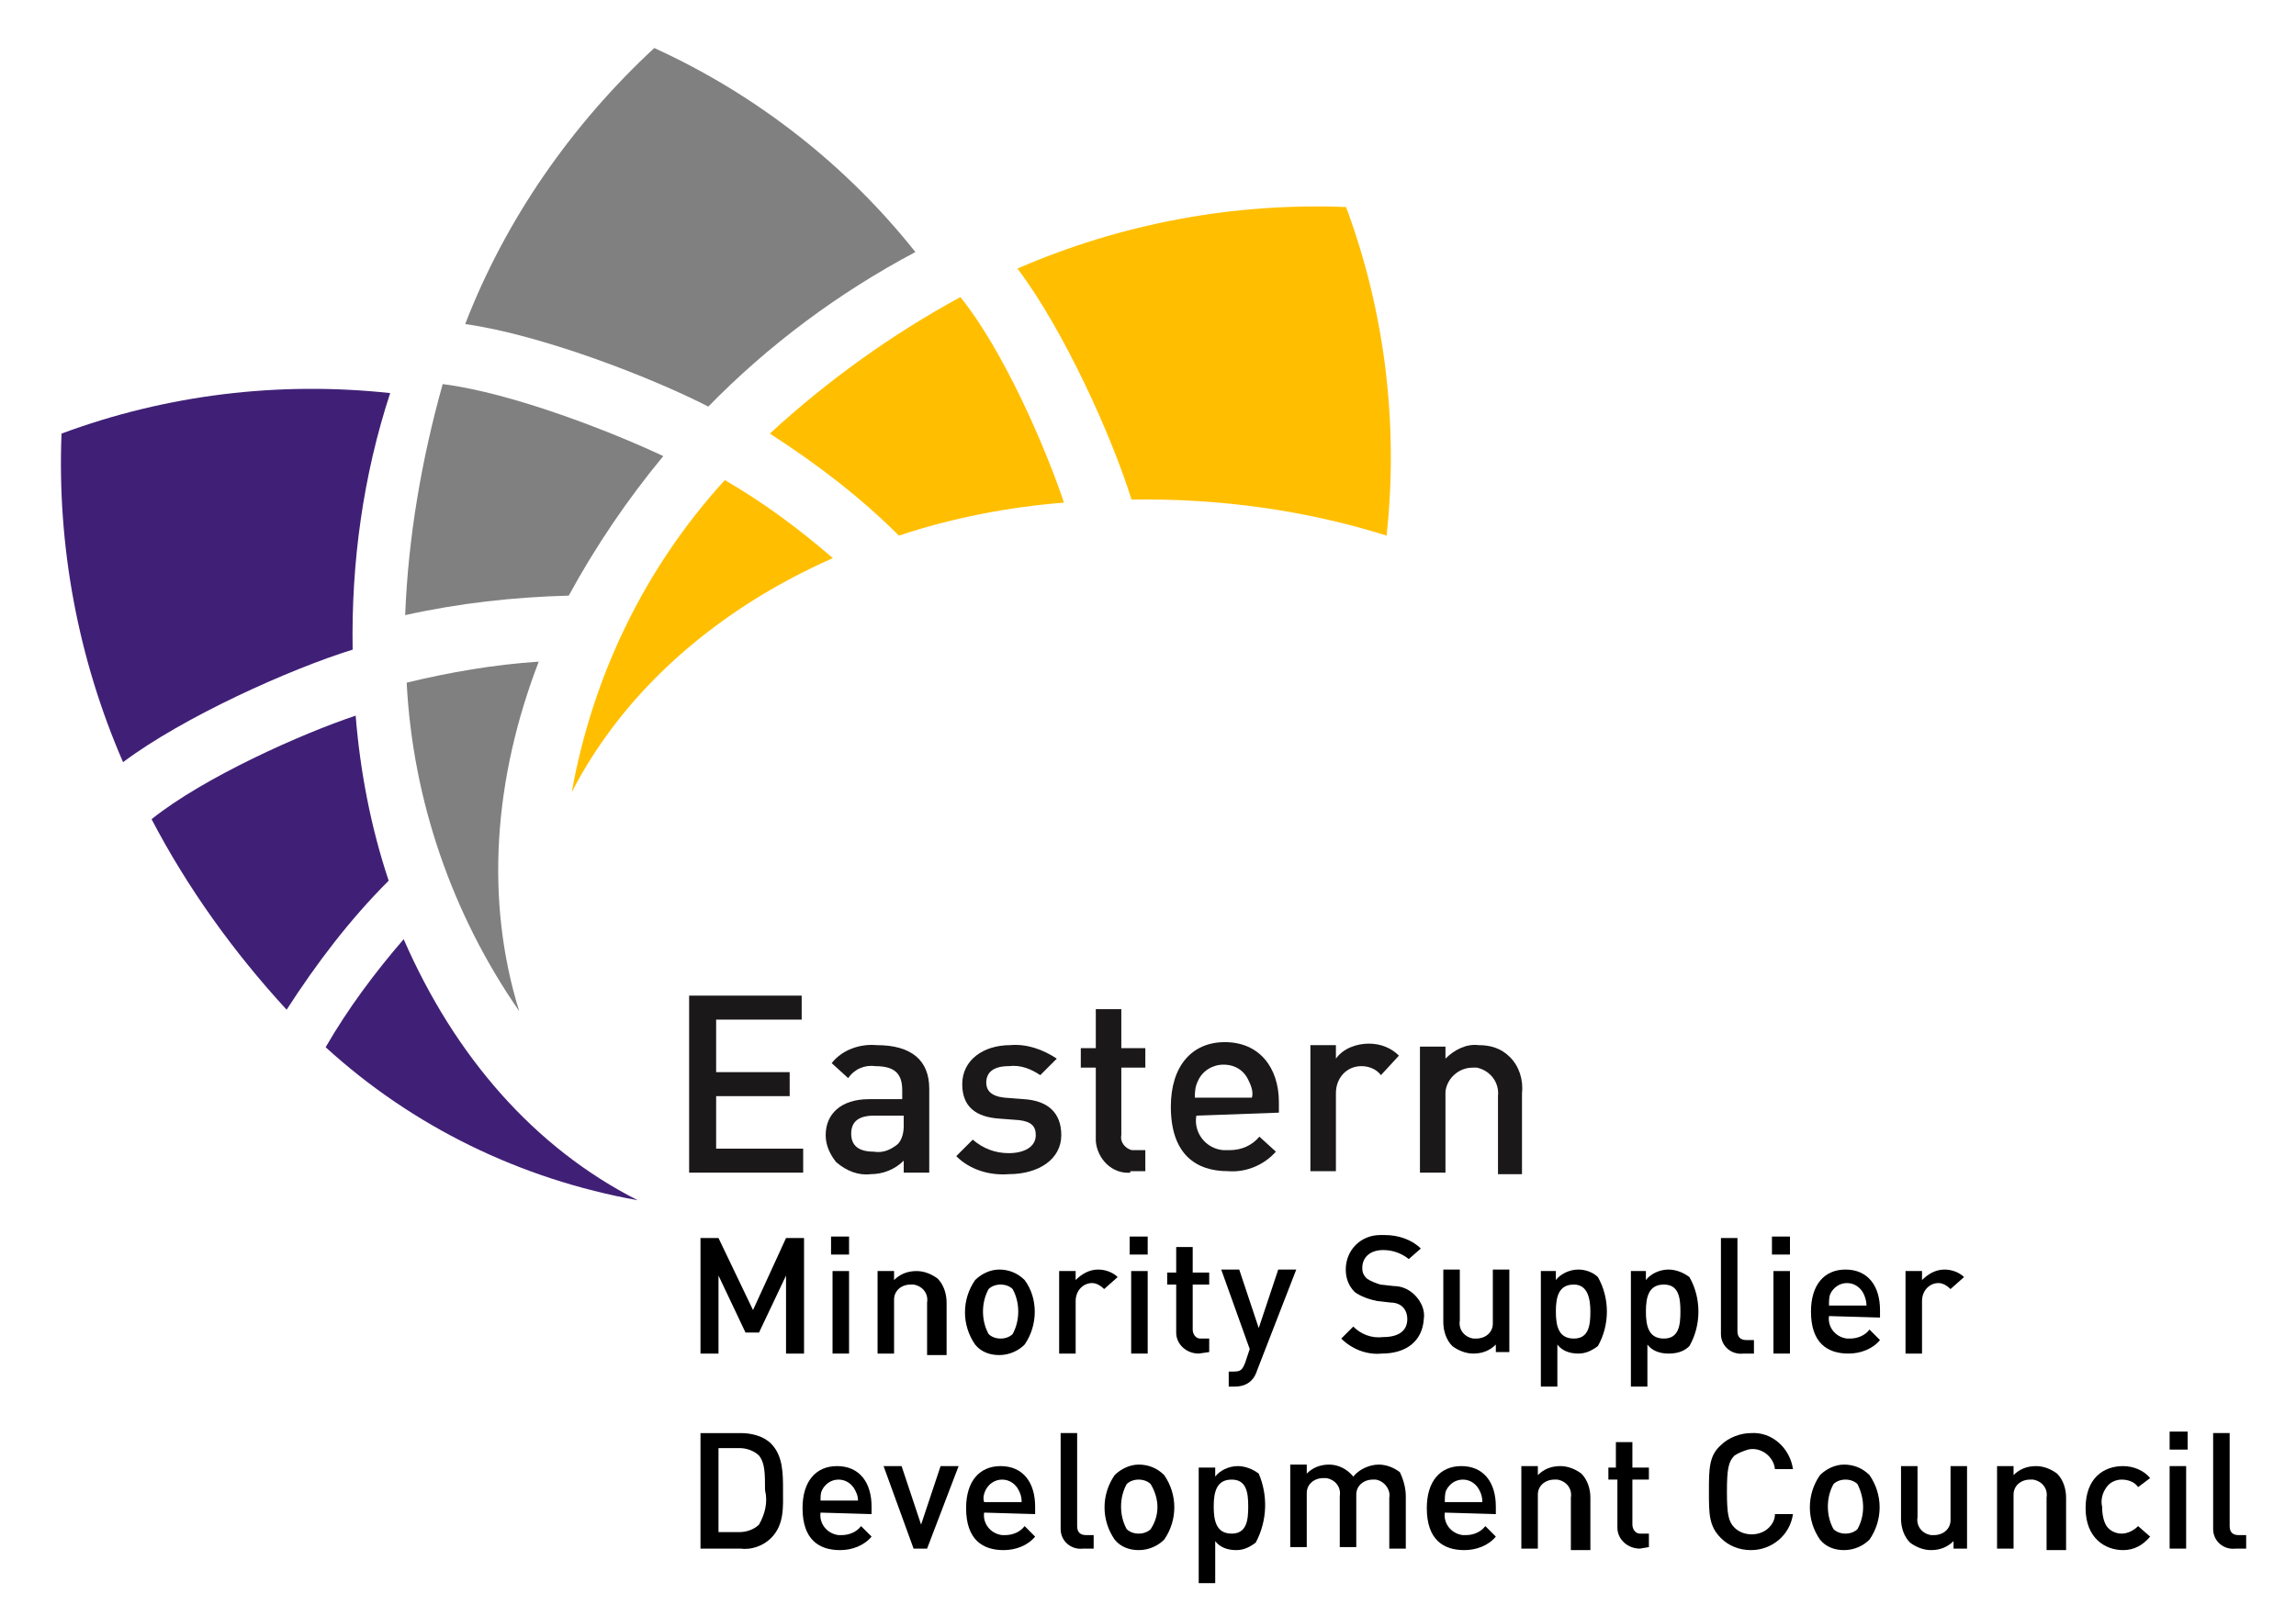 <?xml version="1.0" encoding="utf-8"?>
<svg version="1.1" id="EMSDC_logo" xmlns="http://www.w3.org/2000/svg" xmlns:xlink="http://www.w3.org/1999/xlink" x="0px" y="0px" viewBox="0 0 153 107" style="enable-background:new 0 0 153 107;" xml:space="preserve">
	<style type="text/css">
		#EMSDC_logo .st0{fill:#402076;}
		#EMSDC_logo .st1{fill:#808080;}
		#EMSDC_logo .st2{fill:#FFBF00;}
		#EMSDC_logo .st3{fill:#1A1818;}
	</style>
	<g transform="translate(0 21)">
		<g id="Group_8">
			<path id="Path_203-2" class="st0" d="M42.5,59c-7.8-1.4-15-4.9-20.8-10.2c1.5-2.6,3.3-5,5.2-7.2C30.3,49.4,35.6,55.5,42.5,59z"/>
			<path id="Path_204-2" class="st0" d="M23.5,22.3c-4.2,1.3-11.3,4.5-15.3,7.5c-3-6.9-4.4-14.4-4.1-21.9c7-2.6,14.5-3.5,21.9-2.7 C24.2,10.7,23.4,16.5,23.5,22.3z"/>
			<path id="Path_205-2" class="st0" d="M23.7,26.7c0.3,3.7,1,7.4,2.2,11c-2.6,2.6-4.8,5.5-6.8,8.6c-3.5-3.8-6.6-8.1-9-12.7 C13.6,30.8,20.1,27.9,23.7,26.7z"/>
			<path id="Path_206-2" class="st1" d="M34.6,46.4c-4.5-6.5-7.1-14.1-7.5-21.9c2.9-0.7,5.8-1.2,8.8-1.4C32.9,30.9,32.3,39,34.6,46.4 z"/>
			<path id="Path_207-2" class="st1" d="M47.2,6.1C43.3,4.1,36,1.3,31,0.6c2.7-7,7.1-13.3,12.6-18.4c6.8,3.1,12.8,7.8,17.4,13.6 C55.9-1.5,51.2,2,47.2,6.1z"/>
			<path id="Path_208-2" class="st1" d="M44.2,9.4c-2.4,2.9-4.5,6-6.3,9.3c-3.7,0.1-7.3,0.5-10.9,1.3c0.2-5.2,1.1-10.4,2.5-15.4 C34.2,5.2,40.8,7.8,44.2,9.4z"/>
			<path id="Path_209-2" class="st2" d="M38.1,31.8c1.4-7.8,4.9-15,10.2-20.8c2.6,1.5,5,3.3,7.2,5.2C47.8,19.6,41.6,25,38.1,31.8z"/>
			<path id="Path_210-2" class="st2" d="M75.4,12.3C74.1,8.1,70.9,1,67.8-3.1c6.9-3,14.4-4.4,21.9-4.1c2.6,7,3.5,14.5,2.7,21.9 C87,13,81.2,12.2,75.4,12.3z"/>
			<path id="Path_211-2" class="st2" d="M70.9,12.5c-3.7,0.3-7.4,1-11,2.2c-2.6-2.6-5.5-4.8-8.6-6.8c3.8-3.5,8.1-6.6,12.7-9.1 C66.9,2.4,69.7,8.9,70.9,12.5z"/>
		</g>
		<g id="Group_9" transform="translate(42.679 79.119)">
			<path id="Path_212" d="M9.7-9.9v-5.2l-1.8,3.8H7l-1.8-3.8v5.2H4v-7.7h1.2l2.3,4.8l2.2-4.8h1.2v7.7H9.7z"/>
			<path id="Path_213" d="M12.7-16.5v-1.2h1.2v1.2H12.7z M12.8-9.9v-5.5h1.1v5.5H12.8z"/>
			<path id="Path_214" d="M19.1-9.9v-3.4c0.1-0.6-0.3-1.1-0.9-1.2c-0.1,0-0.1,0-0.2,0c-0.6,0-1.1,0.4-1.1,1c0,0.1,0,0.1,0,0.2v3.4 h-1.1v-5.5h1.1v0.6c0.4-0.4,0.9-0.6,1.5-0.6c0.5,0,1,0.2,1.4,0.5c0.4,0.4,0.6,1,0.6,1.6v3.5H19.1z"/>
			<path id="Path_215" d="M25.6-10.5c-0.4,0.4-1,0.7-1.7,0.7c-0.6,0-1.2-0.2-1.6-0.7c-0.9-1.3-0.9-3,0-4.3c0.4-0.4,1-0.7,1.6-0.7 c0.6,0,1.2,0.2,1.7,0.7C26.5-13.6,26.5-11.8,25.6-10.5z M24.8-14.2c-0.2-0.2-0.5-0.3-0.8-0.3c-0.3,0-0.6,0.1-0.8,0.3 c-0.5,0.9-0.5,2.1,0,3c0.2,0.2,0.5,0.3,0.8,0.3c0.3,0,0.6-0.1,0.8-0.3C25.3-12.1,25.3-13.3,24.8-14.2z"/>
			<path id="Path_216" d="M30.9-14.2c-0.2-0.2-0.5-0.4-0.8-0.4c-0.6,0-1.1,0.5-1.1,1.2c0,0,0,0.1,0,0.1v3.4h-1.1v-5.5h1.1v0.6 c0.4-0.4,0.9-0.7,1.5-0.7c0.5,0,1,0.2,1.3,0.5L30.9-14.2z"/>
			<path id="Path_217" d="M32.6-16.5v-1.2h1.2v1.2H32.6z M32.7-9.9v-5.5h1.1v5.5H32.7z"/>
			<path id="Path_218" d="M37.2-9.9c-0.8,0-1.5-0.6-1.5-1.4c0-0.1,0-0.1,0-0.2v-3h-0.6v-0.8h0.6V-17h1.1v1.7h1.1v0.8h-1.1v3 c0,0.3,0.2,0.6,0.5,0.6c0,0,0.1,0,0.1,0h0.5v0.9L37.2-9.9z"/>
			<path id="Path_219" d="M41.1-8.8c-0.1,0.3-0.2,0.5-0.4,0.7c-0.3,0.3-0.7,0.4-1.1,0.4h-0.4v-1h0.3c0.5,0,0.6-0.1,0.8-0.6l0.3-0.9 l-1.9-5.3h1.2l1.3,3.9l1.3-3.9h1.2L41.1-8.8z"/>
			<path id="Path_220" d="M49.4-9.9c-1,0.1-2-0.3-2.7-1l0.8-0.8c0.5,0.5,1.2,0.8,2,0.7c1,0,1.6-0.4,1.6-1.2c0-0.3-0.1-0.6-0.3-0.8 c-0.2-0.2-0.5-0.3-0.8-0.3l-0.9-0.1c-0.5-0.1-1.1-0.3-1.5-0.6c-0.4-0.4-0.6-0.9-0.6-1.5c0-1.3,1-2.3,2.3-2.3c0.1,0,0.2,0,0.3,0 c0.9,0,1.8,0.3,2.4,0.9l-0.8,0.7c-0.5-0.4-1.1-0.6-1.7-0.6c-0.9,0-1.4,0.5-1.4,1.2c0,0.3,0.1,0.5,0.3,0.7c0.3,0.2,0.6,0.3,0.9,0.4 l0.9,0.1c0.5,0,1,0.2,1.4,0.6c0.4,0.4,0.7,1,0.6,1.6C52.1-10.7,51-9.9,49.4-9.9z"/>
			<path id="Path_221" d="M57-9.9v-0.6c-0.4,0.4-0.9,0.6-1.5,0.6c-0.5,0-1-0.2-1.4-0.5c-0.4-0.4-0.6-1-0.6-1.6v-3.5h1.1v3.4 c-0.1,0.6,0.3,1.1,0.9,1.2c0.1,0,0.1,0,0.2,0c0.6,0,1.1-0.4,1.1-1c0-0.1,0-0.1,0-0.2v-3.4h1.1v5.5H57z"/>
			<path id="Path_222" d="M63.8-10.4c-0.4,0.3-0.8,0.5-1.3,0.5c-0.6,0-1.1-0.2-1.4-0.6v2.8h-1.1v-7.7H61v0.6c0.3-0.4,0.9-0.7,1.5-0.7 c0.5,0,1,0.2,1.3,0.5C64.6-13.6,64.6-11.8,63.8-10.4L63.8-10.4z M62.2-14.5c-1,0-1.2,0.8-1.2,1.8s0.2,1.8,1.2,1.8s1.1-0.9,1.1-1.8 S63.1-14.5,62.2-14.5L62.2-14.5z"/>
			<path id="Path_223" d="M69.9-10.4C69.5-10,69-9.9,68.5-9.9c-0.6,0-1.1-0.2-1.4-0.6v2.8H66v-7.7H67v0.6c0.3-0.4,0.9-0.7,1.5-0.7 c0.5,0,1,0.2,1.4,0.5C70.7-13.6,70.7-11.8,69.9-10.4L69.9-10.4z M68.2-14.5c-1,0-1.2,0.8-1.2,1.8s0.2,1.8,1.2,1.8s1.1-0.9,1.1-1.8 S69.2-14.5,68.2-14.5L68.2-14.5z"/>
			<path id="Path_224" d="M73.5-9.9c-0.8,0.1-1.5-0.5-1.5-1.3c0-0.1,0-0.2,0-0.2v-6.2h1.1v6.2c0,0.4,0.2,0.6,0.6,0.6h0.5v0.9H73.5z" />
			<path id="Path_225" d="M75.4-16.5v-1.2h1.2v1.2H75.4z M75.5-9.9v-5.5h1.1v5.5H75.5z"/>
			<path id="Path_226" d="M79.2-12.4c-0.1,0.7,0.4,1.4,1.2,1.5c0.1,0,0.2,0,0.2,0c0.5,0,1-0.2,1.3-0.6l0.7,0.7 c-0.5,0.6-1.3,0.9-2.1,0.9c-1.4,0-2.5-0.7-2.5-2.8c0-1.8,0.9-2.8,2.3-2.8c1.5,0,2.3,1.1,2.3,2.7v0.5L79.2-12.4z M81.5-13.9 c-0.2-0.4-0.6-0.7-1.1-0.7c-0.5,0-0.9,0.3-1.1,0.7c-0.1,0.2-0.1,0.5-0.1,0.8h2.5C81.7-13.4,81.6-13.7,81.5-13.9L81.5-13.9z"/>
			<path id="Path_227" d="M87.3-14.2c-0.2-0.2-0.5-0.4-0.8-0.4c-0.6,0-1.1,0.5-1.1,1.2c0,0,0,0.1,0,0.1v3.4h-1.1v-5.5h1.1v0.6 c0.4-0.4,0.9-0.7,1.5-0.7c0.5,0,1,0.2,1.3,0.5L87.3-14.2z"/>
			<path id="Path_228" d="M8.7,2.4c-0.5,0.5-1.3,0.8-2,0.7H4v-7.7h2.7c0.7,0,1.5,0.2,2,0.7c0.8,0.8,0.8,2,0.8,3.1S9.6,1.5,8.7,2.4z M7.9-3.1C7.6-3.4,7.1-3.6,6.6-3.6H5.2v5.6h1.4c0.5,0,1-0.2,1.3-0.5C8.3,0.8,8.5,0,8.3-0.8C8.3-1.9,8.3-2.6,7.9-3.1L7.9-3.1z"/>
			<path id="Path_229" d="M12,0.7c-0.1,0.7,0.4,1.4,1.2,1.5c0.1,0,0.2,0,0.2,0c0.5,0,1-0.2,1.3-0.6l0.7,0.7c-0.5,0.6-1.3,0.9-2.1,0.9 c-1.4,0-2.5-0.7-2.5-2.8c0-1.8,0.9-2.8,2.3-2.8c1.5,0,2.3,1.1,2.3,2.7v0.5L12,0.7z M14.3-0.8c-0.2-0.4-0.6-0.7-1.1-0.7 c-0.5,0-0.9,0.3-1.1,0.7C12-0.6,12-0.4,12-0.1h2.5C14.5-0.4,14.4-0.6,14.3-0.8L14.3-0.8z"/>
			<path id="Path_230" d="M19.1,3.1h-0.9l-2-5.5h1.2l1.3,3.9L20-2.4h1.2L19.1,3.1z"/>
			<path id="Path_231" d="M22.9,0.7c-0.1,0.7,0.4,1.4,1.2,1.5c0.1,0,0.2,0,0.2,0c0.5,0,1-0.2,1.3-0.6l0.7,0.7 c-0.5,0.6-1.3,0.9-2.1,0.9c-1.4,0-2.5-0.7-2.5-2.8c0-1.8,0.9-2.8,2.3-2.8c1.5,0,2.3,1.1,2.3,2.7v0.5L22.9,0.7z M25.2-0.8 c-0.2-0.4-0.6-0.7-1.1-0.7c-0.5,0-0.9,0.3-1.1,0.7c-0.1,0.2-0.2,0.5-0.1,0.8h2.5C25.4-0.4,25.3-0.6,25.2-0.8z"/>
			<path id="Path_232" d="M29.5,3.1c-0.8,0.1-1.5-0.5-1.5-1.3c0-0.1,0-0.2,0-0.2v-6.2h1.1v6.2c0,0.4,0.2,0.6,0.6,0.6h0.5v0.9H29.5z"/>
			<path id="Path_233" d="M34.9,2.5c-0.4,0.4-1,0.7-1.7,0.7c-0.6,0-1.2-0.2-1.6-0.7c-0.9-1.3-0.9-3,0-4.3c0.4-0.4,1-0.7,1.6-0.7 c0.6,0,1.2,0.2,1.7,0.7C35.8-0.5,35.8,1.2,34.9,2.5z M34-1.2c-0.2-0.2-0.5-0.3-0.8-0.3c-0.3,0-0.6,0.1-0.8,0.3 c-0.5,0.9-0.5,2.1,0,3c0.2,0.2,0.5,0.3,0.8,0.3c0.3,0,0.6-0.1,0.8-0.3C34.6,0.9,34.6-0.2,34-1.2z"/>
			<path id="Path_234" d="M41,2.7c-0.4,0.3-0.8,0.5-1.3,0.5c-0.6,0-1.1-0.2-1.4-0.6v2.8h-1.1v-7.7h1.1v0.6c0.3-0.4,0.9-0.7,1.5-0.7 c0.5,0,1,0.2,1.4,0.5C41.8-0.5,41.8,1.2,41,2.7L41,2.7z M39.4-1.5c-1,0-1.2,0.8-1.2,1.8s0.2,1.8,1.2,1.8s1.1-0.9,1.1-1.8 S40.4-1.5,39.4-1.5L39.4-1.5z"/>
			<path id="Path_235" d="M49.9,3.1v-3.4C50-0.8,49.6-1.4,49-1.5c-0.1,0-0.1,0-0.2,0c-0.6,0-1.1,0.4-1.1,1c0,0,0,0.1,0,0.1v3.4h-1.1 v-3.4c0.1-0.6-0.3-1.1-0.9-1.2c-0.1,0-0.1,0-0.2,0c-0.6,0-1.1,0.4-1.1,1c0,0.1,0,0.1,0,0.2v3.4h-1.1v-5.5h1.1v0.6 c0.4-0.4,0.9-0.6,1.5-0.6c0.6,0,1.2,0.3,1.6,0.8c0.4-0.5,1.1-0.8,1.7-0.8c0.5,0,1,0.2,1.4,0.5C50.8-1.6,51-1,51-0.4v3.5H49.9z"/>
			<path id="Path_236" d="M53.6,0.7c-0.1,0.7,0.4,1.4,1.2,1.5c0.1,0,0.2,0,0.2,0c0.5,0,1-0.2,1.3-0.6L57,2.3 c-0.5,0.6-1.3,0.9-2.1,0.9c-1.4,0-2.5-0.7-2.5-2.8c0-1.8,0.9-2.8,2.3-2.8c1.5,0,2.3,1.1,2.3,2.7v0.5L53.6,0.7z M55.9-0.8 c-0.2-0.4-0.6-0.7-1.1-0.7c-0.5,0-0.9,0.3-1.1,0.7c-0.1,0.2-0.1,0.5-0.1,0.8h2.5C56.1-0.4,56-0.6,55.9-0.8z"/>
			<path id="Path_237" d="M62,3.1v-3.4c0.1-0.6-0.3-1.1-0.9-1.2c-0.1,0-0.1,0-0.2,0c-0.6,0-1.1,0.4-1.1,1c0,0.1,0,0.1,0,0.2v3.4h-1.1 v-5.5h1.1v0.6c0.4-0.4,0.9-0.6,1.5-0.6c0.5,0,1,0.2,1.4,0.5c0.4,0.4,0.6,1,0.6,1.6v3.5H62z"/>
			<path id="Path_238" d="M66.6,3.1c-0.8,0-1.5-0.6-1.5-1.4c0-0.1,0-0.1,0-0.2v-3h-0.6v-0.8H65V-4h1.1v1.7h1.1v0.8h-1.1v3 c0,0.3,0.2,0.6,0.5,0.6c0,0,0.1,0,0.1,0h0.5v0.9L66.6,3.1z"/>
			<path id="Path_239" d="M74,3.2c-0.8,0-1.5-0.3-2-0.8c-0.8-0.8-0.8-1.6-0.8-3.1s0-2.4,0.8-3.1c0.5-0.5,1.3-0.8,2-0.8 c1.4-0.1,2.6,1,2.8,2.4h-1.2c-0.1-0.9-1-1.5-1.8-1.3c-0.3,0.1-0.6,0.2-0.9,0.4c-0.4,0.4-0.5,0.9-0.5,2.4s0.1,2,0.5,2.4 c0.6,0.6,1.7,0.6,2.3,0c0.2-0.2,0.4-0.5,0.4-0.9h1.2C76.6,2.2,75.4,3.2,74,3.2z"/>
			<path id="Path_240" d="M81.9,2.5c-0.4,0.4-1,0.7-1.7,0.7c-0.6,0-1.2-0.2-1.6-0.7c-0.9-1.3-0.9-3,0-4.3c0.4-0.4,1-0.7,1.6-0.7 c0.6,0,1.2,0.2,1.7,0.7C82.8-0.5,82.8,1.2,81.9,2.5z M81.1-1.2c-0.2-0.2-0.5-0.3-0.8-0.3c-0.3,0-0.6,0.1-0.8,0.3 c-0.5,0.9-0.5,2.1,0,3c0.2,0.2,0.5,0.3,0.8,0.3c0.3,0,0.6-0.1,0.8-0.3C81.6,0.9,81.6-0.2,81.1-1.2z"/>
			<path id="Path_241" d="M87.5,3.1V2.6C87.1,3,86.6,3.2,86,3.2c-0.5,0-1-0.2-1.4-0.5c-0.4-0.4-0.6-1-0.6-1.6v-3.5h1.1V1 c-0.1,0.6,0.3,1.1,0.9,1.2c0.1,0,0.1,0,0.2,0c0.6,0,1.1-0.4,1.1-1c0-0.1,0-0.1,0-0.2v-3.4h1.1v5.5H87.5z"/>
			<path id="Path_242" d="M93.7,3.1v-3.4c0.1-0.6-0.3-1.1-0.9-1.2c-0.1,0-0.1,0-0.2,0c-0.6,0-1.1,0.4-1.1,1c0,0.1,0,0.1,0,0.2v3.4 h-1.1v-5.5h1.1v0.6c0.4-0.4,0.9-0.6,1.5-0.6c0.5,0,1,0.2,1.4,0.5c0.4,0.4,0.6,1,0.6,1.6v3.5H93.7z"/>
			<path id="Path_243" d="M98.8,3.2c-1.2,0-2.5-0.8-2.5-2.8s1.2-2.8,2.5-2.8c0.7,0,1.4,0.3,1.8,0.8L99.8-1c-0.2-0.3-0.6-0.5-1.1-0.5 c-0.4,0-0.8,0.2-1,0.5c-0.3,0.4-0.4,0.9-0.3,1.3c0,0.5,0.1,1,0.3,1.3c0.2,0.3,0.6,0.5,1,0.5c0.4,0,0.8-0.2,1.1-0.5l0.8,0.7 C100.1,2.9,99.5,3.2,98.8,3.2z"/>
			<path id="Path_244" d="M101.9-3.5v-1.2h1.2v1.2H101.9z M101.9,3.1v-5.5h1.1v5.5H101.9z"/>
			<path id="Path_245" d="M106.3,3.1c-0.8,0.1-1.5-0.5-1.5-1.3c0-0.1,0-0.2,0-0.2v-6.2h1.1v6.2c0,0.4,0.2,0.6,0.6,0.6h0.5v0.9H106.3z"/>
		</g>
		<g id="Group_10" transform="translate(41.922 63.061)">
			<path id="Path_246" class="st3" d="M4-5.9v-11.8h7.5v1.6H5.8v3.5h4.9v1.6H5.8v3.5h5.8v1.6L4-5.9z"/>
			<path id="Path_247" class="st3" d="M18.3-5.9v-0.8c-0.6,0.6-1.4,0.9-2.2,0.9c-0.8,0.1-1.6-0.2-2.3-0.8c-0.4-0.5-0.7-1.1-0.7-1.8 c0-1.4,1-2.4,2.9-2.4h2.2v-0.6c0-1.1-0.5-1.6-1.8-1.6c-0.7-0.1-1.4,0.2-1.8,0.8l-1.1-1c0.7-0.9,1.9-1.3,3-1.2c2.3,0,3.5,1,3.5,2.9 v5.6L18.3-5.9z M18.3-9.7h-2c-1,0-1.5,0.4-1.5,1.2s0.5,1.2,1.5,1.2c0.6,0.1,1.1-0.1,1.6-0.5c0.3-0.3,0.4-0.8,0.4-1.2L18.3-9.7z"/>
			<path id="Path_248" class="st3" d="M25.3-5.8c-1.3,0.1-2.6-0.3-3.5-1.2l1.1-1.1c0.7,0.6,1.5,0.9,2.4,0.9c1,0,1.8-0.4,1.8-1.2 c0-0.6-0.3-0.9-1.1-1l-1.3-0.1c-1.6-0.1-2.5-0.8-2.5-2.3c0-1.6,1.4-2.6,3.2-2.6c1.1-0.1,2.2,0.3,3.1,0.9l-1.1,1.1 c-0.6-0.4-1.3-0.7-2.1-0.6c-1,0-1.5,0.4-1.5,1.1c0,0.5,0.3,0.9,1.2,1l1.3,0.1c1.6,0.1,2.5,0.9,2.5,2.4C28.8-6.8,27.3-5.8,25.3-5.8 z"/>
			<path id="Path_249" class="st3" d="M33.4-5.9c-1.2,0.1-2.2-0.9-2.3-2.1c0-0.1,0-0.2,0-0.3v-4.6h-1v-1.3h1v-2.6h1.7v2.6h1.6v1.3 h-1.6v4.5c-0.1,0.5,0.3,0.9,0.7,1c0.1,0,0.1,0,0.2,0h0.7v1.4H33.4z"/>
			<path id="Path_250" class="st3" d="M37.8-9.7c-0.2,1.1,0.6,2.2,1.8,2.3c0.1,0,0.3,0,0.4,0c0.8,0,1.5-0.3,2-0.9l1.1,1 c-0.8,0.9-2,1.4-3.2,1.3c-2.1,0-3.8-1.1-3.8-4.3c0-2.7,1.4-4.3,3.6-4.3c2.3,0,3.6,1.7,3.6,4v0.7L37.8-9.7z M41.3-12 c-0.3-0.7-0.9-1.1-1.7-1.1c-0.7,0-1.4,0.4-1.7,1.1c-0.2,0.4-0.2,0.8-0.2,1.1h3.8C41.6-11.2,41.5-11.6,41.3-12L41.3-12z"/>
			<path id="Path_251" class="st3" d="M50.1-12.4c-0.3-0.4-0.8-0.6-1.3-0.6c-1,0-1.7,0.8-1.7,1.8c0,0,0,0.1,0,0.1v5.1h-1.7v-8.4h1.7 v0.9c0.5-0.7,1.4-1,2.2-1c0.8,0,1.5,0.3,2,0.8L50.1-12.4z"/>
			<path id="Path_252" class="st3" d="M57.9-5.9v-5.1c0.1-0.9-0.5-1.7-1.4-1.9c-0.1,0-0.2,0-0.3,0c-0.9,0-1.7,0.7-1.8,1.6 c0,0.1,0,0.2,0,0.3v5.1h-1.7v-8.4h1.7v0.8c0.6-0.6,1.4-1,2.2-0.9c0.8,0,1.5,0.2,2.1,0.8c0.6,0.6,0.9,1.5,0.8,2.4v5.4H57.9z"/>
		</g>
	</g>
</svg>
